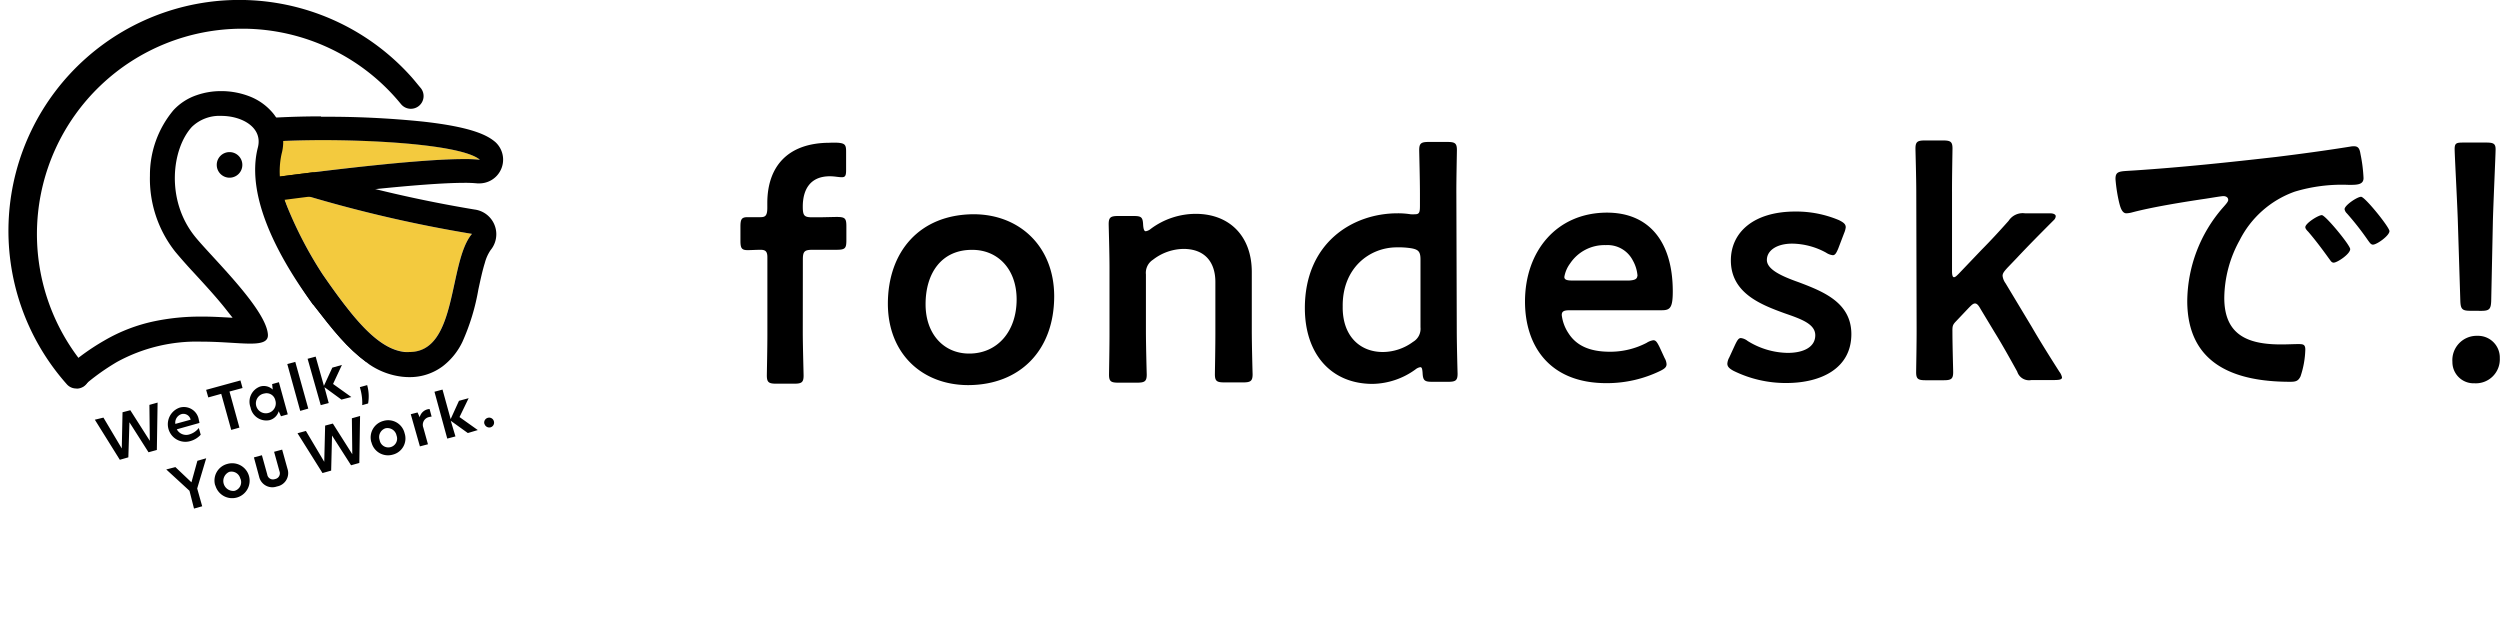 <svg xmlns="http://www.w3.org/2000/svg" viewBox="0 0 369.31 91.53"><defs><clipPath id="a" transform="translate(1.28)"><path d="M73.91 38c-1.58 8.59-8.25 25.95-21 15.55C50 51.4 48 48.88 45 45c-4.13 8.49-28.62 16.16-33.76 12.43-2.62-1.93-3.6-3.82-1.39-5.2A30.35 30.35 0 1158.54 16c.25.34.49.68.73 1 11.38 0 19.21-4.18 14.64 21z" fill="none"/></clipPath></defs><g data-name="レイヤー 2"><path d="M118.59 49c0 2.11.12 6.14.12 6.48 0 1-.29 1.2-1.39 1.2h-2.64c-1.1 0-1.39-.19-1.4-1.19 0-.34.09-4.37.08-6.49V38c0-.86-.29-1.1-1-1.1s-1.35.05-1.92.05c-.92 0-1.06-.33-1.06-1.43v-2c0-1.1.14-1.44 1.05-1.44h1.92c.72 0 1-.24 1-1.4V30c0-5.29 2.9-8.89 9.19-8.91a11.12 11.12 0 011.29 0c1 .09 1.16.33 1.16 1.29v2.74c0 .77-.1 1.06-.62 1.06s-1.06-.14-1.78-.14c-3 0-4 2.08-4 4.48 0 1.39.24 1.58 1.44 1.58h.72c.87 0 2.36-.05 2.84-.05 1.24 0 1.44.19 1.44 1.39v2.06c0 1.2-.19 1.39-1.44 1.4h-3.55c-1.2 0-1.44.24-1.44 1.44zm37.14-5.26c0 8.07-5.1 13.12-12.68 13.15-6.82 0-11.87-4.63-11.89-12 0-7.73 4.71-13.21 12.68-13.24 6.77.01 11.87 4.75 11.89 12.09zm-19 1.21c0 4.42 2.71 7.29 6.45 7.28 4.13 0 7-3.24 7-8 0-4.51-2.81-7.33-6.56-7.32-4.52-.03-6.91 3.43-6.89 8.09zm32.55 3.89c0 2.16.11 6.14.12 6.48 0 1-.29 1.2-1.39 1.21h-2.79c-1.1 0-1.39-.18-1.39-1.19 0-.34.08-4.32.07-6.48v-9.27c0-2.16-.12-6.14-.12-6.48 0-1 .29-1.2 1.39-1.2h2.31c1.15 0 1.34.19 1.39 1.34.05.62.15.91.39.91a1.52 1.52 0 00.72-.34 11.13 11.13 0 016.66-2.23c4.95 0 8.27 3.25 8.28 8.57v8.64c0 2.17.11 6.15.12 6.48 0 1-.29 1.21-1.39 1.21h-2.79c-1.1 0-1.39-.19-1.39-1.2 0-.33.08-4.32.07-6.48v-7.15c0-2.93-1.55-4.89-4.72-4.89a7.51 7.51 0 00-4.5 1.6 2.29 2.29 0 00-1.04 2.17zm42.26 7.56c-1.1 0-1.34-.19-1.39-1.34-.05-.58-.1-.82-.34-.82a1.52 1.52 0 00-.72.34 11.07 11.07 0 01-6.33 2.13c-6.1 0-10-4.39-10-11.2 0-9.6 7-14 13.69-14a12 12 0 011.92.14 4.37 4.37 0 00.67 0c.63 0 .72-.29.72-1.25v-1.74c0-2.16-.11-6.15-.11-6.48 0-1 .28-1.21 1.39-1.21h2.78c1.11 0 1.4.19 1.4 1.2 0 .34-.09 4.32-.08 6.48l.06 20.07c0 2.16.11 6.14.12 6.48 0 1-.29 1.2-1.39 1.2zm-5.19-19.86c-4.08 0-8.06 3.09-8 8.71-.07 4.32 2.48 6.75 5.93 6.75a7.57 7.57 0 004.46-1.5 2.23 2.23 0 001.1-2.16v-10c0-1.15-.29-1.48-1.39-1.67a12.07 12.07 0 00-2.1-.13zm39.55 16.35a2 2 0 01.29.91c0 .43-.28.67-.95 1a18 18 0 01-7.87 1.8c-8.55.03-12.09-5.6-12.09-12.05 0-7.44 4.66-13.12 12.1-13.14 6.15 0 9.71 4.19 9.73 11.59 0 2.44-.37 2.83-1.62 2.83H231.9c-.86 0-1.2.15-1.19.73a6.16 6.16 0 001 2.68c1.11 1.73 3 2.73 6.15 2.72a11.66 11.66 0 005.38-1.31 2.54 2.54 0 011-.39c.38 0 .57.33.91 1zm-4-12.14a5.39 5.39 0 00-.68-2.25 4.19 4.19 0 00-4-2.29 6.1 6.1 0 00-5.27 2.7 4.62 4.62 0 00-.86 2c0 .39.34.53 1.11.53h8.5c.8-.06 1.14-.21 1.18-.69zm31.59 8.6c0 5.09-4.49 7.21-9.53 7.23a17.44 17.44 0 01-7.88-1.8c-.62-.34-.91-.62-.91-1.06a2.17 2.17 0 01.28-.91l.86-1.87c.33-.68.52-1 .86-1a2 2 0 011 .43 11.51 11.51 0 005.91 1.76c2.45 0 4.08-.92 4.08-2.6s-2.08-2.4-4.53-3.25c-3.55-1.29-7.93-3-7.94-7.8 0-4.18 3.39-7.22 9.48-7.23a16.23 16.23 0 016.49 1.27c.67.34 1 .58 1 1.06a3.08 3.08 0 01-.24.86l-.86 2.26c-.28.67-.47 1-.81 1a2.26 2.26 0 01-1-.38 10.67 10.67 0 00-5-1.33c-2.26 0-3.74 1-3.74 2.41s2.17 2.4 4.72 3.3c3.61 1.37 7.75 2.99 7.76 7.65zm15.35-1.77c-.38.43-.43.62-.42 1.39 0 1.92.11 5.66.11 6 0 1-.28 1.2-1.39 1.2h-2.69c-1.1 0-1.39-.19-1.39-1.19 0-.34.08-4.32.07-6.48l-.05-20.07c0-2.16-.12-6.14-.12-6.48 0-1 .29-1.2 1.39-1.2h2.69c1.1 0 1.39.19 1.39 1.19 0 .34-.08 4.32-.07 6.48v11.62c0 .63.1.91.29.91s.38-.19.72-.53l3.35-3.51c1.34-1.35 2.63-2.75 4-4.29a2.48 2.48 0 012.4-1.11h3.69c.58 0 .87.19.87.43a.85.85 0 01-.29.58c-2 2-3.78 3.8-5.45 5.58l-1.39 1.45c-.48.53-.72.82-.72 1.2a2.32 2.32 0 00.44 1.1l3.86 6.42c1.11 1.92 2.51 4.17 4.1 6.66a2 2 0 01.38.82c0 .29-.33.38-1.05.39h-3.46a1.83 1.83 0 01-2.11-1.25c-1.11-2-2.22-4-3.33-5.79l-2.08-3.45c-.29-.53-.53-.82-.82-.82s-.52.24-.91.63zm26.44-22.4c7-.46 14-1.2 21-2 3.64-.45 7.29-.94 10.89-1.52a2.6 2.6 0 01.62-.05c.72 0 .82.62.92 1.19a22.16 22.16 0 01.44 3.51c0 1-1 1-2.16 1a24.06 24.06 0 00-8 1 14.59 14.59 0 00-8.14 7.18 17.91 17.91 0 00-2.27 8.51c0 5.56 3.57 6.9 8.47 6.88.81 0 1.87-.05 2.4-.05.72 0 1.1 0 1.1.81a13.43 13.43 0 01-.7 3.94c-.34.72-.72.82-1.54.82-8.16 0-15.17-2.55-15.2-11.91a21.26 21.26 0 015.24-13.79c.52-.58.81-.92.81-1.16 0-.43-.39-.57-.72-.57s-2.55.39-3 .44c-3.22.49-7.54 1.18-10.61 2a3.57 3.57 0 01-.72.1c-.67 0-.91-1-1.06-1.58a23 23 0 01-.54-3.46c-.02-1.28.65-1.14 2.77-1.29zm31.9 11.62c0 .72-1.91 2-2.44 2-.34 0-.48-.34-.67-.57-1-1.39-2-2.73-3.09-4-.14-.14-.43-.43-.43-.67 0-.57 1.91-1.78 2.44-1.78s4.19 4.44 4.19 5.02zm5.8-2.66c0 .67-1.86 2-2.44 2-.33 0-.53-.38-.72-.62a41.73 41.73 0 00-3.13-4 1.1 1.1 0 01-.34-.62c0-.57 1.87-1.83 2.44-1.83s4.19 4.49 4.19 5.07zm16.3 18.77a3.54 3.54 0 01-3.73 3.71 3.13 3.13 0 01-3.27-3.16 3.59 3.59 0 013.69-3.85 3.21 3.21 0 013.31 3.3zm-4.34-7c-1.2 0-1.44-.23-1.49-1.43l-.38-12.15c-.1-2.87-.45-9.31-.46-10.27s.29-1 1.34-1h3.36c1.06 0 1.35.19 1.35 1s-.31 7.39-.4 10.56l-.25 11.86c-.05 1.2-.29 1.44-1.49 1.44z" data-name="電話対応に悩まされた 懐かしき日々"/><path d="M19.12 62.38l-.16 5.18-1.26.36L14.01 62l1.27-.31 2.71 4.56.11-5.35 1.15-.3 2.88 4.52-.06-5.31 1.21-.34-.11 7-1.23.34zm10.34.1l-3.34.94a1.57 1.57 0 001.9.74 2.73 2.73 0 001.35-.94l.28 1a3.26 3.26 0 01-1.5.93 2.595 2.595 0 01-1.59-4.94 2.23 2.23 0 012.81 1.81 3.67 3.67 0 01.09.43zm-1.3-.48a1.09 1.09 0 00-1.34-.83 1.33 1.33 0 00-.92 1.45zm4.52-3.82l-1.91.53-.32-1.12 5.07-1.39.31 1.12-1.93.52 1.47 5.33-1.21.34zm4.33 2a2.38 2.38 0 011.42-3.08 1.9 1.9 0 011.86.45l-.09-.81 1-.28 1.31 4.75-1 .28-.34-.74a1.9 1.9 0 01-1.37 1.32 2.37 2.37 0 01-2.79-1.89zm3.66-1.05a1.32 1.32 0 00-1.62-1 1.47 1.47 0 101.62 1zm1.77-5.35l1.18-.32 1.92 6.9-1.19.34zm8 5.25l-2.51-1.83.63 2.34-1.18.31L45.44 53l1.19-.32L47.85 57l1.24-2.69 1.42-.4-1.31 2.81 2.7 1.93zm2.84-1.39l-.12-.45 1.08-.3.09.37a6.15 6.15 0 01.05 2.34l-.87.25a7.8 7.8 0 00-.23-2.21zM27.99 72.5l-3.43-3.15 1.35-.35 2.37 2.25.88-3.18 1.3-.37-1.33 4.46.74 2.63-1.21.34zm3.8-.79a2.53 2.53 0 011.77-3.17 2.58 2.58 0 11-1.75 3.16zm3.71-1a1.34 1.34 0 00-1.64-1 1.47 1.47 0 00.79 2.8 1.33 1.33 0 00.85-1.84zm2.78-.29l-.77-2.85 1.18-.32.79 2.85a.85.85 0 001.14.67.86.86 0 00.66-1.17l-.79-2.86 1.19-.32.79 2.84a2 2 0 01-1.55 2.6 2 2 0 01-2.64-1.44zm10.77-6.08l-.13 5.18-1.28.36L43.95 64l1.24-.34 2.71 4.56.13-5.35 1.14-.3 2.87 4.53-.06-5.31 1.21-.34-.11 6.94-1.22.34zm5.81 1a2.52 2.52 0 011.78-3.16A2.49 2.49 0 0159.77 64a2.46 2.46 0 01-1.75 3.16 2.51 2.51 0 01-3.15-1.84zm3.72-1a1.37 1.37 0 00-1.64-1.07 1.36 1.36 0 00-.86 1.73 1.3 1.3 0 102.49-.69zm2.1-3.15l1-.26.32.71a1.59 1.59 0 011.46-1.22l.3 1.12a2.66 2.66 0 00-.39.07 1.17 1.17 0 00-.83 1.57l.68 2.45-1.19.31zm8.43 2.78l-2.52-1.81.69 2.31-1.21.32-1.89-6.92 1.19-.32 1.2 4.36 1.23-2.7 1.43-.39-1.35 2.79 2.7 1.92zm2.44-1.36a.73.73 0 01.52-.89.72.72 0 01.89.52.72.72 0 01-.51.89.74.74 0 01-.89-.55z"/><g data-name="mark pelican"><g clip-path="url(#a)"><path d="M35.9 74c.73 3.21 1.34 6.45 1.83 9.7-1 1.57-4.54 3.32-2.57 3.47s13.11-2 9.46-2.63a11.69 11.69 0 01-4.34-1.74l-1.74-9.5zm-11.18 4.34c.73 3.21 1.35 6.45 1.84 9.7-1 1.57-4.54 3.32-2.59 3.49s13.11-2 9.47-2.63a11.86 11.86 0 01-4.3-1.74l-1.75-9.5z" fill-rule="evenodd"/><path d="M41.13 27.12A19.34 19.34 0 0045.56 29a198.63 198.63 0 0024.16 5.55c-3.63 4.27-2 18.26-9.91 17.43-4-.41-7.68-5-12.18-11.51a59.37 59.37 0 01-5.58-10.91c-.69-1.67-.36-1.17-.9-2.45z" fill="#f3ca3e" fill-rule="evenodd"/><path d="M41.13 27.12A19.34 19.34 0 0045.56 29a198.63 198.63 0 0024.16 5.55C66.2 38.7 67.65 52 60.48 52a5.12 5.12 0 01-.67 0c-4-.41-7.68-5-12.18-11.51a59.37 59.37 0 01-5.58-10.91c-.69-1.67-.34-1.17-.9-2.45m0-3.65a3.66 3.66 0 00-2.41.89c-1.21 1.07-.28 5.63.13 6.62a61 61 0 005.75 11.59 57.76 57.76 0 006.66 8.51 19.46 19.46 0 003.67 3 10.78 10.78 0 004.46 1.56 9.77 9.77 0 001.08.06 8.1 8.1 0 004.93-1.62 9.91 9.91 0 002.89-3.59 32.3 32.3 0 002.36-7.75c.31-1.43.6-2.79.95-3.9a6.13 6.13 0 01.85-1.9 3.68 3.68 0 00-2.38-6 193.77 193.77 0 01-23.52-5.43A15.07 15.07 0 0143.05 24a3.59 3.59 0 00-1.88-.53z"/><path d="M38.77 21c10.38-.81 29-.08 32.14 2.6-5-.6-22.88 1.54-31.9 2.79-.07 0 .73-3.9-.26-5.39z" fill="#f3ca3e" fill-rule="evenodd"/><path d="M47.43 20.7c9.84 0 21.12.88 23.46 2.9a21 21 0 00-2.38-.1c-6.5 0-20 1.62-28.16 2.72-.47.05-.39-5.29.22-5.33 2.1-.12 4.46-.18 6.88-.19m0-3.51c-3.28 0-6.36.13-8.95.32-.42 0 1.37 1.87 1.35 3.77-.06 3.68-.49 8.62-.34 8.58 9.84-1.35 23.11-2.84 29-2.85a18.43 18.43 0 012 .08 2.8 2.8 0 00.41 0A3.51 3.51 0 0073.19 21c-1.16-1-3.43-2.24-10.82-3.05a137.73 137.73 0 00-14.93-.7z"/><path d="M32.69 17.12c3.06 0 6.17 1.71 5.4 4.68-2.46 9.61 7.19 22.08 10.38 26.1 7.81 9.9-7.19 30.44-28.69 30.51a36.64 36.64 0 01-16.06-3.8c-.44-7.2 4.32-15.69 13.56-21.14a24.5 24.5 0 0112.49-3c2.9 0 5.44.29 7.2.29s2.72-.31 2.6-1.42c-.36-3.84-8.45-11.49-10.81-14.45-4.29-5.38-3.38-12.9-.42-16.14a5.85 5.85 0 014.34-1.63m0-3.66a10.86 10.86 0 00-3.66.61 8.3 8.3 0 00-3.39 2.2 14.91 14.91 0 00-3.48 9.67A17.36 17.36 0 0025.9 37.2q1.35 1.61 2.79 3.15c1.58 1.72 3.41 3.7 4.88 5.59l.79 1c-1.38-.07-2.92-.18-4.61-.17a33 33 0 00-6.87.67 24.7 24.7 0 00-7.46 2.86 33.94 33.94 0 00-11.7 11.14A25.07 25.07 0 00.77 68a20.17 20.17 0 00-.73 6.82 3.68 3.68 0 002.05 3.1 40.48 40.48 0 0017.68 4.15 37.57 37.57 0 0020-5.89 33.6 33.6 0 0012.25-13.3 19.85 19.85 0 002.15-8.81 13.55 13.55 0 00-2.88-8.44 67.91 67.91 0 01-6.92-10.38 28.64 28.64 0 01-2.62-6.72 12.15 12.15 0 01-.15-5.81 6.69 6.69 0 00-1.19-5.9 8.48 8.48 0 00-3.67-2.63 11.54 11.54 0 00-4.12-.73z"/><path d="M33.91 22.47a1.89 1.89 0 11-1.89 1.9 1.88 1.88 0 011.89-1.9z" fill-rule="evenodd"/></g><path d="M11.28 57.39a1.84 1.84 0 01-1.43-.65 34.103 34.103 0 0151-45.29c.42.48.83 1 1.22 1.46a1.88 1.88 0 11-2.79 2.52l-.11-.13A30.26 30.26 0 0035.99 4.24h-.31A30.34 30.34 0 0012.74 54.3a1.88 1.88 0 01-1.46 3.11z"/></g></g></svg>